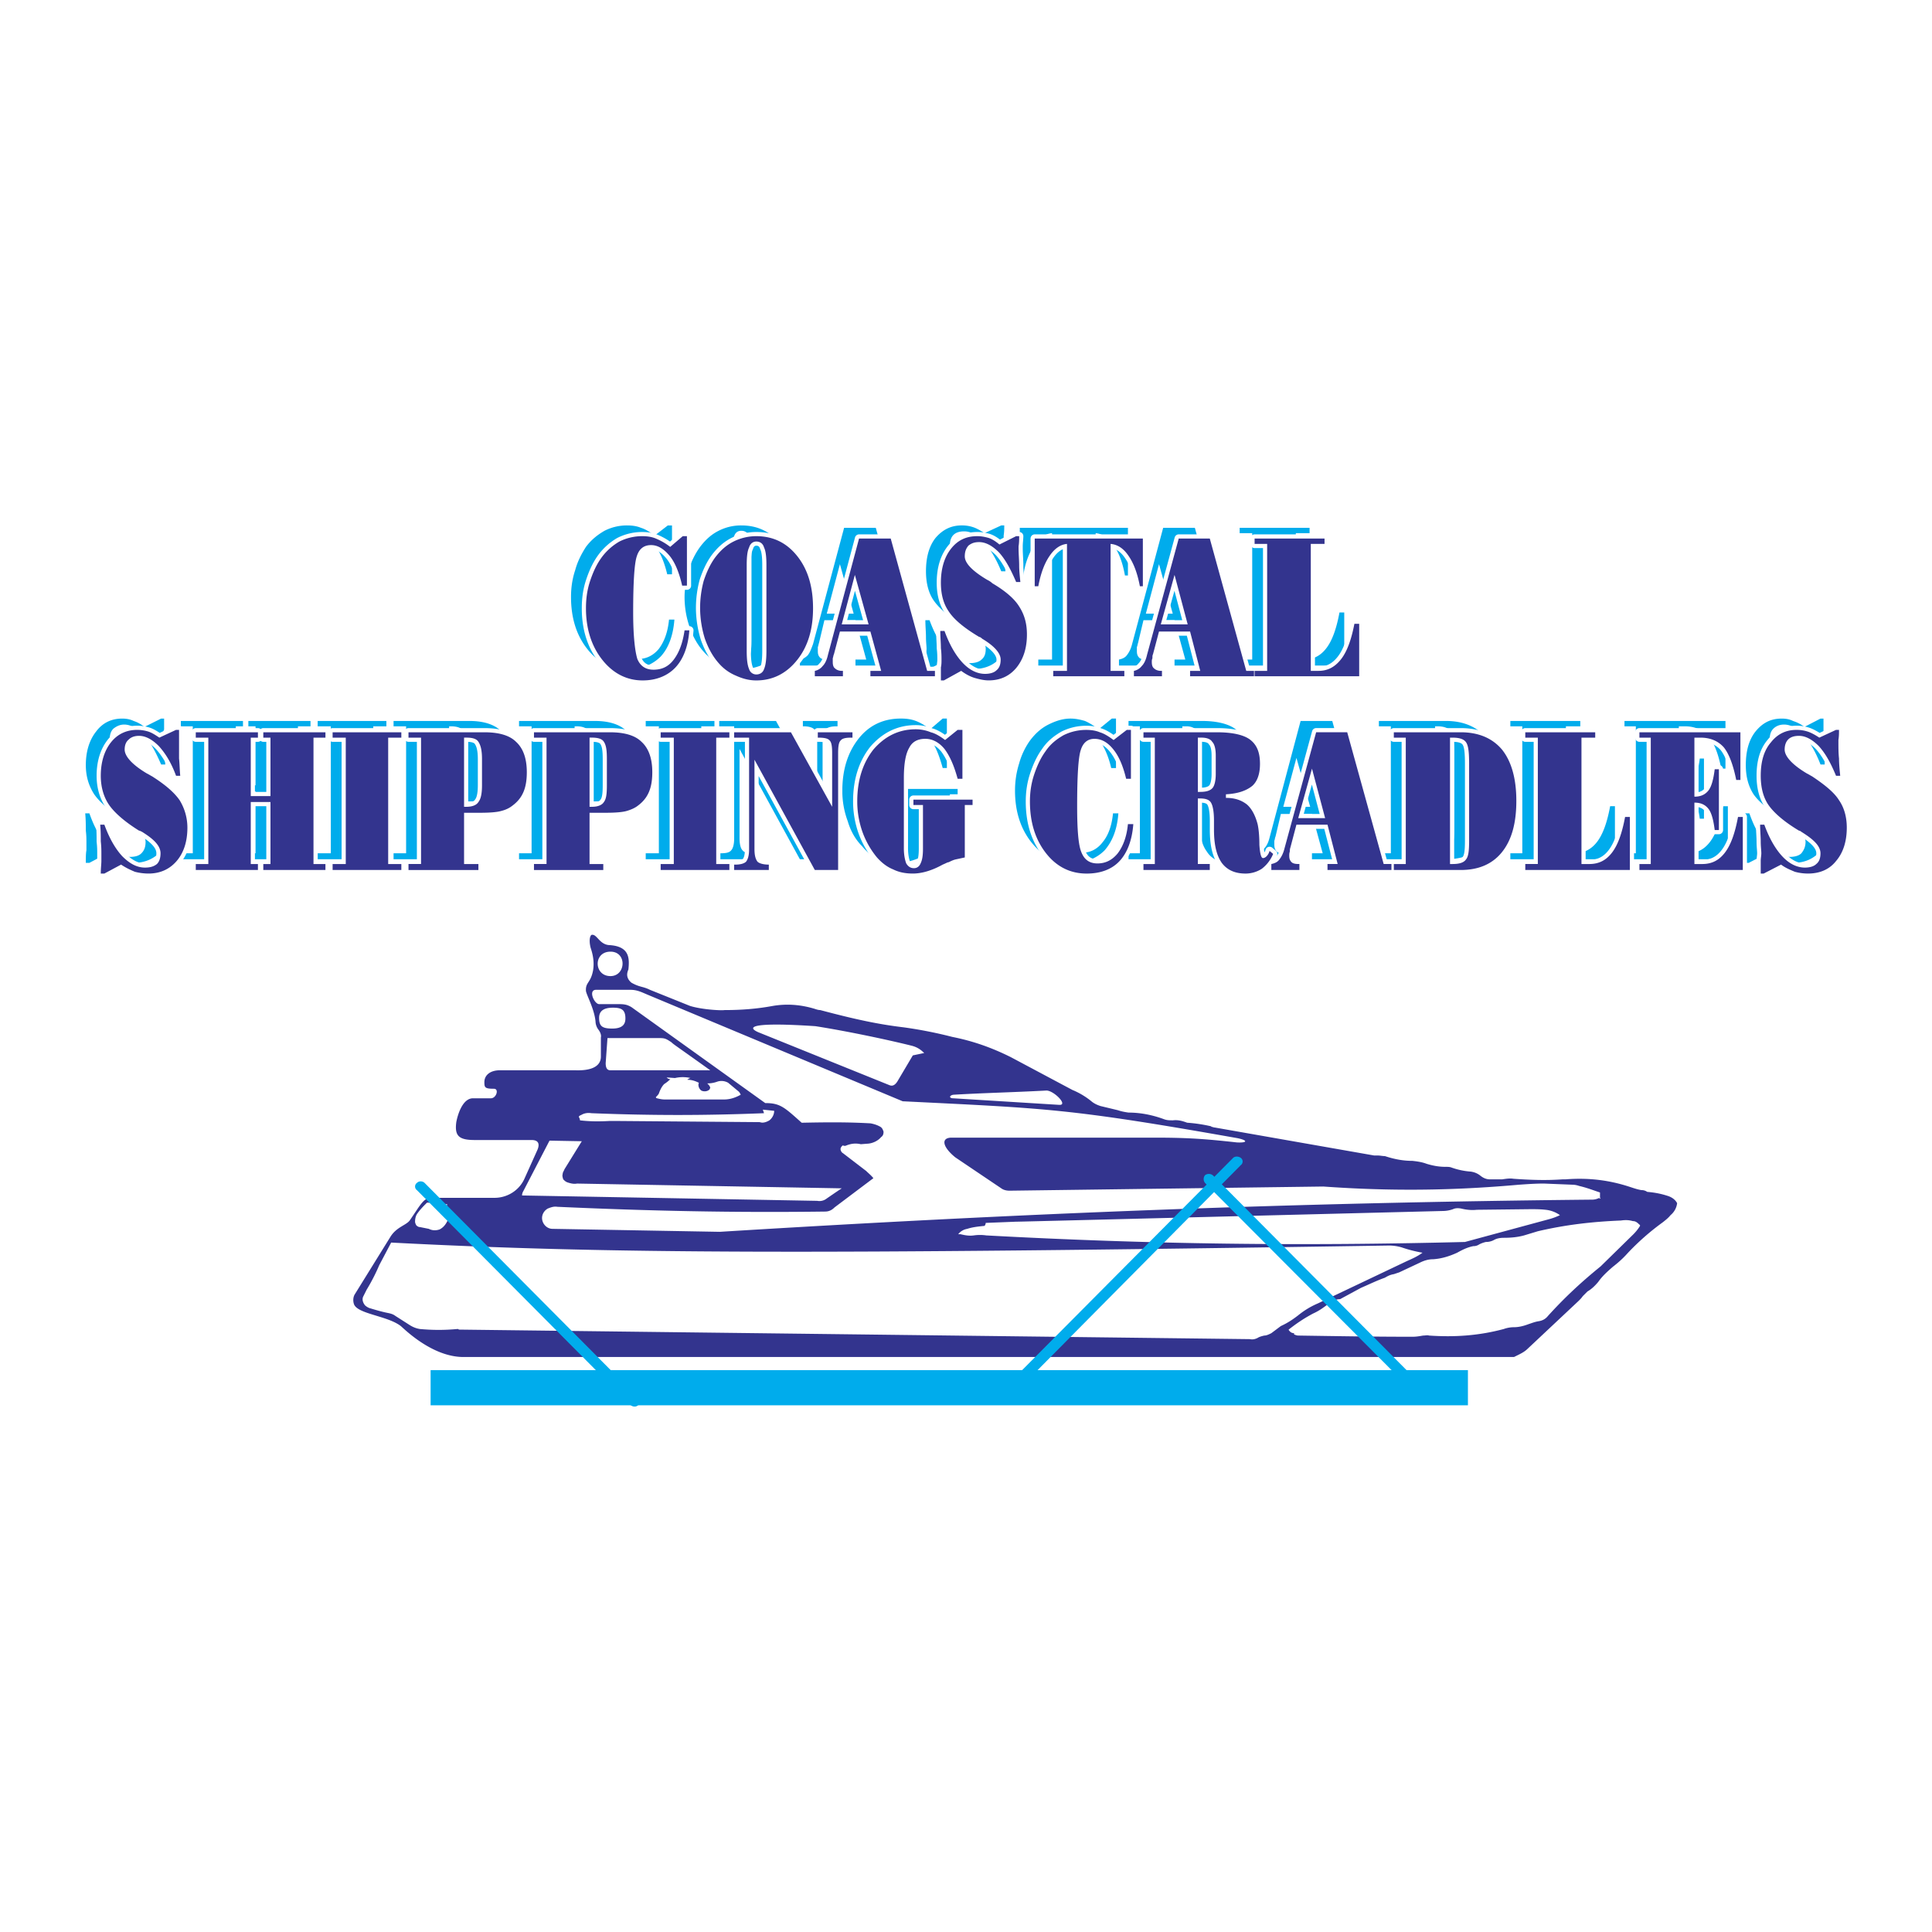 <svg xmlns="http://www.w3.org/2000/svg" width="2500" height="2500" viewBox="0 0 192.756 192.756"><path fill-rule="evenodd" clip-rule="evenodd" fill="#fff" d="M0 0h192.756v192.756H0V0z"/><path d="M67.047 57.299h-.477c-.298-1.249-.715-2.26-1.312-2.974-.537-.654-1.133-1.011-1.848-1.011-.656 0-1.133.357-1.371 1.13-.238.713-.358 2.557-.358 5.59 0 2.319.12 3.866.418 4.58.298.773.834 1.13 1.609 1.13s1.49-.356 2.027-1.011c.537-.714.894-1.666 1.013-2.915h.537c-.12 1.606-.596 2.855-1.371 3.688-.835.833-1.908 1.249-3.279 1.249-1.609 0-2.98-.654-4.054-2.022s-1.61-3.093-1.61-5.175c0-.892.119-1.784.417-2.676.238-.892.655-1.666 1.073-2.319.536-.713 1.132-1.189 1.848-1.606a4.891 4.891 0 0 1 2.266-.535c.477 0 .954.06 1.371.238.417.119.895.417 1.371.773l1.312-1.011h.417v4.877h.001zM73.008 63.841c0 .833.06 1.427.239 1.784.119.417.358.595.715.595.358 0 .596-.178.775-.595.179-.357.239-.952.239-1.784v-8.505c0-.832-.06-1.427-.239-1.843-.119-.357-.417-.536-.775-.536-.357 0-.596.179-.715.536-.179.416-.239 1.011-.239 1.843v8.505zm-4.709-4.282c0-.892.179-1.843.417-2.736.298-.892.656-1.606 1.132-2.26.537-.713 1.133-1.249 1.848-1.606a4.891 4.891 0 0 1 2.266-.535c1.669 0 2.98.654 4.054 2.022 1.073 1.367 1.609 3.092 1.609 5.114 0 2.082-.536 3.807-1.609 5.175s-2.385 2.022-4.054 2.022c-.715 0-1.371-.119-2.027-.417a5.563 5.563 0 0 1-1.669-1.249c-.596-.654-1.073-1.428-1.431-2.439a9.122 9.122 0 0 1-.536-3.091zM82.487 61.224h2.683l-1.371-4.937-1.312 4.937zm.12 5.174h-2.802v-.595c.298-.06.537-.178.775-.416.239-.297.358-.654.537-1.13l3.1-11.598h3.16l3.637 13.144h.775v.595h-6.438v-.595h1.073l-1.073-3.925h-3.1l-.537 2.26c-.06.178-.06.297-.119.416v.417c0 .297.06.476.238.654.119.119.358.178.656.178h.12v.595h-.002zM92.682 66.755h-.298v-1.249c0-.297.059-.535.059-.773 0-.297-.059-.654-.059-1.19 0-.476-.06-1.07-.06-1.665h.417c.477 1.309 1.073 2.379 1.789 3.152.715.773 1.49 1.13 2.266 1.13.476 0 .894-.119 1.132-.357.299-.238.418-.595.418-1.07 0-.714-.656-1.368-1.908-2.142-.119-.059-.179-.119-.238-.119-1.491-.892-2.504-1.784-3.041-2.557-.537-.773-.775-1.785-.775-2.915 0-1.368.298-2.498.954-3.331.716-.833 1.55-1.249 2.623-1.249.417 0 .775.06 1.133.178.357.119.775.357 1.133.595l1.668-.773h.299c0 .297 0 .654-.059 1.011v.178c0 .595 0 1.13.059 1.665 0 .535.061 1.13.119 1.725h-.418c-.535-1.309-1.133-2.26-1.729-2.974-.656-.654-1.311-1.011-1.967-1.011-.477 0-.834.119-1.073.357s-.357.595-.357 1.011c0 .654.715 1.486 2.206 2.379.239.119.417.238.536.297 1.252.833 2.146 1.606 2.684 2.379s.775 1.725.775 2.736c0 1.368-.357 2.498-1.074 3.331-.654.833-1.609 1.249-2.801 1.249-.417 0-.895-.059-1.312-.178-.417-.179-.895-.357-1.371-.714l-1.73.894zM110.686 66.398h-7.094v-.595h1.371V53.195c-.656.059-1.252.416-1.789 1.189-.477.773-.895 1.725-1.072 3.033h-.357V52.66h10.789v4.758h-.297c-.238-1.308-.596-2.26-1.133-3.033-.537-.773-1.133-1.13-1.789-1.189v12.608h1.371v.594zM114.322 61.224h2.684l-1.371-4.937-1.313 4.937zm.119 5.174h-2.801v-.595c.297-.06.596-.178.773-.416.238-.297.418-.654.537-1.13l3.1-11.598h3.16l3.637 13.144h.775v.595h-6.439v-.595h1.074l-1.074-3.925h-3.1l-.537 2.26c-.059.178-.059.297-.119.416v.417c0 .297.061.476.238.654.119.119.357.178.656.178h.119v.595h.001zM123.682 66.398v-.595h1.252V53.195h-1.252v-.535h6.975v.536h-1.371v12.608h.775c.955 0 1.67-.356 2.266-1.13s1.014-1.963 1.312-3.568h.477v5.293h-10.434v-.001zM8.921 86.085h-.358c0-.535 0-.952.06-1.249v-.773c0-.297 0-.713-.06-1.189 0-.476 0-1.07-.06-1.725h.417c.477 1.368 1.073 2.438 1.789 3.212.715.713 1.49 1.13 2.265 1.13.537 0 .895-.119 1.133-.357.298-.297.417-.654.417-1.13 0-.654-.597-1.368-1.848-2.082a1.295 1.295 0 0 1-.298-.178c-1.491-.892-2.444-1.725-2.981-2.498-.536-.833-.834-1.784-.834-2.914 0-1.368.358-2.498 1.014-3.331.656-.892 1.55-1.308 2.623-1.308.358 0 .775.059 1.133.238.358.119.716.298 1.073.595l1.669-.833h.298v1.071c0 .059-.059.119-.059.178 0 .595.059 1.13.059 1.666.06.535.06 1.13.12 1.666h-.417c-.537-1.249-1.073-2.26-1.729-2.914-.656-.714-1.312-1.071-1.967-1.071-.417 0-.775.178-1.073.417-.239.237-.358.595-.358 1.011 0 .654.715 1.427 2.206 2.32.239.178.417.297.537.357 1.312.833 2.206 1.605 2.683 2.379.537.773.775 1.665.775 2.736 0 1.368-.357 2.498-1.013 3.331-.715.833-1.669 1.249-2.802 1.249-.477 0-.954-.06-1.371-.179-.417-.178-.834-.416-1.371-.714l-1.672.889zM18.042 85.728v-.595h1.193V72.465h-1.193v-.535h6.201v.535h-.716v5.888h1.968v-5.888h-.716v-.535h6.2v.535h-1.252v12.668h1.252v.595h-6.2v-.595h.716v-6.185h-1.968v6.185h.716v.595h-6.201zM31.694 85.728v-.595h1.312V72.465h-1.312v-.535h6.856v.535h-1.311v12.668h1.311v.595h-6.856zM44.81 79.424h.179c.656 0 1.073-.179 1.252-.476.239-.297.298-.892.298-1.725v-2.558c0-.833-.06-1.427-.298-1.725-.179-.297-.596-.476-1.252-.476h-.179v6.96zm-5.544 6.304v-.595h1.252V72.465h-1.252v-.535h7.571c1.431 0 2.503.357 3.159 1.011.715.654 1.073 1.666 1.073 3.034 0 .773-.119 1.487-.358 2.022-.238.535-.596.952-1.073 1.309-.298.238-.715.416-1.133.535-.417.06-1.133.119-2.087.119H44.81v5.174h1.371v.595h-6.915v-.001zM57.33 79.424h.179c.656 0 1.014-.179 1.252-.476s.298-.892.298-1.725v-2.558c0-.833-.06-1.427-.298-1.725-.238-.297-.596-.476-1.252-.476h-.179v6.96zm-5.545 6.304v-.595h1.252V72.465h-1.252v-.535h7.571c1.431 0 2.504.357 3.16 1.011.715.654 1.073 1.666 1.073 3.034 0 .773-.119 1.487-.357 2.022s-.596.952-1.073 1.309c-.298.238-.716.416-1.133.535-.417.06-1.133.119-2.087.119H57.33v5.174h1.371v.595h-6.916v-.001zM64.424 85.728v-.595h1.311V72.465h-1.311v-.535h6.856v.535h-1.312v12.668h1.312v.595h-6.856zM73.784 83.646c0 .595.119 1.011.298 1.189.179.238.537.297 1.133.297v.595h-3.458v-.595h.12c.537 0 .894-.059 1.073-.297.179-.179.298-.595.298-1.189V72.465h-1.491v-.535h5.664l4.113 7.494v-5.413c0-.595-.06-1.011-.298-1.249-.179-.179-.537-.298-1.073-.298h-.06v-.534h3.458v.535h-.12c-.536 0-.894.119-1.073.298-.179.237-.298.654-.298 1.248v11.717h-2.265l-6.021-11.003v8.921zM89.582 79.245v-.535h5.962v.535h-.775v5.234c-.298.06-.597.06-.835.178-.298.06-.537.119-.834.238-.119.06-.298.178-.537.297-1.133.595-2.086.893-2.981.893-.715 0-1.371-.119-1.967-.417-.596-.238-1.132-.654-1.609-1.249-.656-.654-1.133-1.487-1.431-2.499a8.563 8.563 0 0 1-.536-3.033c0-2.082.536-3.807 1.609-5.175s2.504-2.022 4.233-2.022c.537 0 1.013.059 1.49.238s.954.476 1.431.833l1.252-1.071h.417v4.937h-.417c-.358-1.309-.775-2.32-1.312-2.974-.596-.714-1.192-1.011-1.908-1.011-.775 0-1.312.297-1.669.833-.298.595-.477 1.606-.477 3.033v7.078c0 .654.119 1.189.238 1.487.179.297.417.417.775.417.298 0 .537-.119.656-.476.179-.298.239-.773.239-1.428v-4.342h-1.014v.001zM111.342 76.628h-.477c-.299-1.309-.775-2.26-1.312-2.974s-1.133-1.011-1.848-1.011c-.656 0-1.133.356-1.371 1.07-.238.773-.357 2.617-.357 5.591 0 2.319.119 3.866.416 4.639.299.773.836 1.13 1.611 1.13.773 0 1.49-.357 2.025-1.071.537-.654.895-1.605 1.014-2.854h.537c-.119 1.606-.596 2.795-1.371 3.688-.834.833-1.908 1.249-3.279 1.249-1.609 0-2.98-.714-4.053-2.082-1.074-1.368-1.609-3.092-1.609-5.114 0-.893.117-1.785.416-2.736a7.27 7.27 0 0 1 1.072-2.26c.537-.714 1.133-1.249 1.85-1.606.715-.357 1.43-.595 2.205-.595.537 0 1.014.119 1.432.238.416.179.895.476 1.371.833l1.311-1.071h.418v4.936h-.001zM117.959 77.877h.299c.596 0 1.014-.119 1.191-.356.238-.238.357-.714.357-1.368v-1.844c0-.654-.119-1.13-.357-1.427-.238-.238-.596-.417-1.072-.417h-.418v5.412zm-5.365 7.256h1.133V72.465h-1.133v-.535h7.332c1.49 0 2.623.298 3.279.773.715.535 1.014 1.308 1.014 2.438 0 .952-.238 1.666-.834 2.141-.537.536-1.371.773-2.564.833v.416c.895 0 1.551.179 2.027.654.537.417.895 1.071 1.133 1.963.119.535.178 1.189.178 2.082.061.833.18 1.309.359 1.309.119 0 .238-.06.357-.238.119-.119.178-.298.297-.535l.359.356c-.24.595-.656 1.07-1.133 1.428a2.631 2.631 0 0 1-1.611.535c-1.072 0-1.906-.357-2.383-1.13-.537-.714-.775-1.844-.775-3.331v-.535-.357c0-.833-.119-1.427-.299-1.725s-.537-.417-1.133-.417h-.238v6.542h1.252v.595h-6.617v-.594zM128.035 80.494h2.682l-1.371-4.877-1.311 4.877zm.117 5.234h-2.801v-.595c.297-.059.596-.178.775-.476.238-.237.416-.595.535-1.07l3.102-11.657h3.158l3.637 13.203h.775v.595h-6.438v-.595h1.072l-1.072-3.925h-3.102l-.535 2.26c-.061.119-.061.298-.119.417v.357c0 .297.059.535.238.714.119.119.357.178.656.178h.117v.594h.002zM144.25 71.93c1.789 0 3.16.595 4.113 1.784s1.432 2.915 1.432 5.115c0 2.26-.479 3.925-1.432 5.115-.953 1.189-2.324 1.784-4.113 1.784h-6.678v-.595h1.193V72.465h-1.193v-.535h6.678zm-1.074 13.203h.238c.656 0 1.133-.178 1.371-.476.18-.297.299-.951.299-1.844v-7.731c0-1.071-.119-1.725-.299-2.082-.238-.356-.715-.535-1.371-.535h-.238v12.668zM150.688 85.728v-.595h1.193V72.465h-1.193v-.535h6.977v.535h-1.432v12.668h.834c.895 0 1.67-.356 2.266-1.13.598-.773 1.014-1.962 1.312-3.568h.477v5.293h-10.434zM172.15 71.93v4.758h-.418c-.297-1.487-.715-2.558-1.252-3.212-.596-.654-1.371-1.011-2.385-1.011h-.595v5.948h.061c.596 0 1.072-.238 1.43-.654.299-.476.477-1.13.596-2.082h.418v6.007h-.418c-.119-.892-.297-1.606-.654-2.022-.299-.476-.775-.713-1.371-.713h-.062v6.185h.834c.955 0 1.67-.356 2.266-1.13.596-.773 1.014-1.962 1.312-3.568h.477v5.293h-10.314v-.595h1.133V72.465h-1.133v-.535h10.075zM174.475 86.085h-.357c.061-.535.061-.952.061-1.249v-.773-1.189c0-.476-.061-1.07-.061-1.725h.418c.477 1.368 1.072 2.438 1.787 3.212.717.713 1.49 1.13 2.266 1.13.479 0 .895-.119 1.133-.357.238-.297.418-.654.418-1.13 0-.654-.656-1.368-1.908-2.082-.119-.059-.178-.119-.238-.178-1.49-.892-2.504-1.725-3.041-2.498-.535-.833-.773-1.784-.773-2.914 0-1.368.297-2.498.953-3.331.715-.892 1.551-1.308 2.623-1.308.418 0 .775.059 1.133.238.357.119.775.298 1.133.595l1.609-.833h.299V72.942c0 .595 0 1.13.059 1.666 0 .535.061 1.13.061 1.666h-.418c-.477-1.249-1.072-2.26-1.67-2.914-.654-.714-1.311-1.071-1.967-1.071-.477 0-.834.178-1.072.417-.238.237-.357.595-.357 1.011 0 .654.715 1.427 2.205 2.32.238.178.416.297.537.357 1.252.833 2.145 1.605 2.682 2.379.537.773.775 1.665.775 2.736 0 1.368-.357 2.498-1.072 3.331-.717.833-1.611 1.249-2.803 1.249-.477 0-.895-.06-1.312-.179a10.224 10.224 0 0 1-1.371-.714l-1.732.889z" fill-rule="evenodd" clip-rule="evenodd" fill="#00acec"/><path d="M61.145 100.537c-.775 0-1.372.238-1.372 1.011 0 .833.298 1.071 1.312 1.071 1.132 0 1.312-.535 1.312-1.012 0-.891-.418-1.07-1.252-1.07zm14.486 2.439l13.116 5.294c.298.118.537 0 .775-.357l1.55-2.616 1.133-.238c-.417-.416-.775-.595-1.192-.714-2.624-.654-6.618-1.487-9.658-1.963-6.26-.417-6.916.058-5.724.594zm-9.836.594h-5.187l-.179 2.498c0 .535.179.714.477.714h9.956c-3.398-2.438-3.637-2.558-3.875-2.795-.536-.357-.655-.417-1.192-.417zm1.55 3.986l-.835-.06c.119.119.238.178.358.178 0 0 0 .06-.06.06a3.25 3.25 0 0 1-.536.417c-.239.237-.417.595-.537.951-.06.119-.179.238-.298.357 0 .06.06.118.12.118.238.06.477.119.775.119h5.902c.596 0 1.133-.178 1.669-.476-.06-.119-.119-.238-.179-.297l-1.073-.893a1.34 1.34 0 0 0-1.073-.119 2.791 2.791 0 0 1-1.014.179c.119.119.239.237.298.416 0 .06-.06.119-.06.179-.239.238-.596.238-.834.119-.238-.179-.358-.535-.238-.773-.358-.179-.716-.298-1.073-.298-.06 0-.06 0-.06-.06h.06a.456.456 0 0 1 .238-.118 3.423 3.423 0 0 0-1.55.001zm37.022 1.249c.715-.06 2.266 1.486 1.311 1.427l-10.552-.654c-.477 0-.417-.297 0-.356 3.04-.18 5.962-.24 9.241-.417zm-28.259 1.903l.12.356c-5.902.237-11.268.237-17.229 0-.357-.06-.715 0-1.013.179-.12.059-.179.059-.239.178.06.119.119.238.119.357 1.014.119 1.968.119 2.981.06h.477l14.486.118c.298.119.656 0 .954-.178.298-.238.477-.595.477-.951l-1.133-.119zM54.826 113.8l-2.623 5.056a.854.854 0 0 0-.119.416l29.45.536c.298.06.656 0 .954-.238l.954-.654.537-.356-26.41-.476c-.298.059-.596 0-.954-.119-.179-.06-.298-.179-.417-.298-.06-.179-.119-.356-.06-.535 0-.179.119-.298.179-.476l1.729-2.796-3.22-.06zm97.83 6.84l-5.307.06c-.537.06-1.072 0-1.551-.119-.297-.059-.596-.059-.834.06a3.033 3.033 0 0 1-1.014.179c-42.268 1.07-42.445 1.07-42.625 1.07l-2.98.119a.465.465 0 0 1-.119.298c-.596.059-1.193.119-1.729.297a1.42 1.42 0 0 0-.895.535h.238c.477.119.895.179 1.311.119.418-.06.836-.06 1.252 0 16.395.893 31.299 1.07 47.754.654l8.346-2.26a6.376 6.376 0 0 0 1.133-.417 2.993 2.993 0 0 0-1.432-.535c-.534-.06-1.013-.06-1.548-.06zm9.061 1.131c-2.861.118-5.484.416-8.287 1.07l-1.371.416c-.654.179-1.311.238-2.025.238-.359 0-.717.059-1.014.237a1.652 1.652 0 0 1-.775.179c-.238.06-.418.119-.656.238a1.012 1.012 0 0 1-.596.178c-.596.119-1.074.357-1.609.654-.775.357-1.551.595-2.385.654-.477 0-.895.119-1.371.357l-2.027.951-.537.179c-.357.06-.596.179-.895.356-.834.298-1.549.654-2.385 1.012l-2.086 1.129c-.477 0-.895.238-1.252.536-.477.356-.895.654-1.43.892-.895.476-1.609.952-2.445 1.606 0 .06.061.118.119.178a.542.542 0 0 0 .418.179v.12c.119.06.299.119.418.119 3.934.06 7.512.119 11.387.119.416 0 .715-.06 1.072-.119.238 0 .418-.06.596 0 2.623.178 5.008 0 7.453-.654a3.021 3.021 0 0 1 1.012-.179c.479 0 .955-.119 1.432-.297.357-.119.656-.238 1.014-.298.418-.06.715-.238.953-.535 1.67-1.844 3.34-3.391 5.246-4.937l3.279-3.212c.238-.238.477-.535.656-.832 0-.06 0-.119-.061-.119-.178-.179-.357-.357-.654-.357-.419-.119-.776-.119-1.194-.058zm-119.113-1.786c-.358.357-.656.654-.954 1.071-.179.237-.239.535-.239.832 0 .119.06.238.12.357.12.118.238.179.358.179l.894.178c.358.179.716.179 1.073.06.358-.179.597-.476.775-.833.06-.178.119-.356.119-.535.119-.297 0-.595-.239-.772 0-.119.06-.238.12-.357-.298-.06-.537-.119-.835-.119l-1.192-.061zm95.923 4.283c-57.829.893-77.74.833-99.5-.297l-1.192 2.26a18.813 18.813 0 0 1-1.252 2.438c-.119.238-.238.477-.358.714-.119.298 0 .595.179.833.119.118.298.237.477.297.596.179 1.192.356 1.788.476.298.06.537.119.775.298l1.49.951c.298.179.596.298.954.357 1.312.119 2.444.119 3.755 0h.06c.06.06.119.06.179.06l78.812.951c.299.06.537 0 .775-.119.178-.118.418-.178.656-.237.238 0 .477-.119.715-.238l.953-.714c.656-.297 1.193-.654 1.73-1.07a8.208 8.208 0 0 1 1.967-1.189l8.883-4.223c.537-.238 1.072-.476 1.549-.833a13.431 13.431 0 0 1-2.086-.535 4.561 4.561 0 0 0-1.309-.18zM60.906 94.947c1.669 0 1.55 2.438 0 2.438-1.669 0-1.729-2.438 0-2.438zm1.968 3.806h-3.398c-.834 0-.179 1.428.298 1.428h1.908c.656 0 .895.06 1.312.297l13.354 9.576c1.49 0 1.907.416 3.636 1.962 2.802-.06 4.71-.06 6.856.06.357.06.715.179 1.014.357.179.119.238.297.298.476 0 .237-.06.416-.238.535-.298.356-.775.595-1.252.654l-.775.06c-.536-.119-.954-.06-1.431.119a.377.377 0 0 1-.357 0c-.119.06-.239.237-.239.356 0 .179.12.357.239.417l2.325 1.783c.238.238.477.417.715.714l-3.875 2.915c-.298.297-.596.416-.954.416-9.181.119-17.527-.06-26.708-.476-.358-.06-.656.06-.954.178-.418.238-.656.714-.537 1.19s.537.832 1.013.832l16.692.297c29.868-1.843 57.053-2.914 87.04-3.211.238 0 .477-.06.715-.179v.06h.061c.059 0 .059-.06.059-.06h-.059v-.535c-.715-.238-1.312-.476-2.086-.654a2.116 2.116 0 0 0-.598-.119l-2.92-.118c-.836 0-1.67.059-2.504.118-6.678.595-12.818.654-19.494.179l-31.299.416c-.299 0-.596-.06-.836-.237l-4.59-3.093c-1.311-1.07-1.431-1.963-.357-1.963h20.209c3.279 0 5.008.119 8.229.476 1.014.06 1.191-.179.119-.416-16.812-2.974-18.959-2.974-33.445-3.688L64.722 99.288c-.716-.297-1.133-.535-1.848-.535zm.119-.714c.835.476 1.133.357 1.849.714l3.994 1.605c1.133.357 3.041.477 3.458.417 1.669 0 3.219-.119 4.829-.417 1.431-.237 2.802-.118 4.173.298.179.06.358.119.537.119 3.577.951 5.842 1.427 8.347 1.725a43.21 43.21 0 0 1 4.829.952c2.087.416 3.935 1.07 5.843 2.021l6.141 3.271a7.559 7.559 0 0 1 1.967 1.189c.238.178.477.297.834.416l1.729.416c.359.119.656.179 1.074.238 1.191 0 2.385.238 3.518.654.297.119.596.119.895.119.535-.06.953.06 1.43.237.836.06 1.609.179 2.385.357l.061.06c.119 0 .178.06.297.06l15.918 2.795h.357c.238 0 .477.06.715.06.895.297 1.789.476 2.744.476.535.06.953.119 1.43.298.596.178 1.193.297 1.848.297.238 0 .418 0 .596.06a7.318 7.318 0 0 0 1.969.417c.357.059.656.178.953.416.299.237.596.356.955.356h1.191c.418-.06.775-.119 1.133-.06 1.67.119 3.219.179 4.889.06h.299c2.264-.179 4.352.06 6.498.773.357.119.715.237 1.072.297.238 0 .418.06.596.179.717.06 1.371.179 2.088.416.357.119.715.357.893.714a1.827 1.827 0 0 1-.654 1.189c-.238.298-.479.476-.775.714a24.626 24.626 0 0 0-3.518 3.093c-.477.535-.953.952-1.49 1.368-.537.476-1.014.893-1.432 1.486-.297.357-.654.714-1.072.952l-.477.476c-.119.179-.238.297-.418.476l-5.068 4.759c-.357.356-.773.535-1.371.832H46.241c-3.16 0-5.961-2.854-6.26-3.093-1.312-1.011-4.232-1.189-4.65-2.141-.119-.298-.119-.714.06-1.011l3.576-5.77c.597-.951 1.551-1.13 1.908-1.605 1.073-1.547 1.371-2.261 2.146-2.261h6.319c1.252 0 2.444-.714 2.981-1.903l1.312-2.914c.238-.595.06-.951-.596-.951h-5.664c-1.609 0-2.027-.417-1.848-1.785.119-.654.596-2.379 1.669-2.379h1.788c.537 0 .835-.951.298-.951-.894 0-.954-.119-.954-.654 0-.714.597-1.189 1.55-1.189h7.512c1.669.06 2.563-.416 2.563-1.368v-1.903c.06-.237-.06-.535-.238-.772a1.42 1.42 0 0 1-.298-.833c-.119-1.249-.894-2.617-.954-3.033-.06-.893.477-.773.715-2.082.12-.772 0-1.486-.238-2.2-.119-.417-.179-1.071.06-1.309.537-.178.775.952 1.789 1.011 2.027.119 2.027 1.308 1.908 2.438-.238.536-.119.952.298 1.308z" fill-rule="evenodd" clip-rule="evenodd" fill="#33348e"/><path fill-rule="evenodd" clip-rule="evenodd" fill="#00acec" d="M42.962 136.698h103.493v3.509H42.962v-3.509z"/><path d="M42.366 118.022l21.343 21.471a.489.489 0 0 1-.06.714c-.179.179-.537.179-.775-.06l-21.283-21.411a.445.445 0 0 1 0-.714c.238-.237.596-.177.775 0zM121.059 117.31l21.283 21.411a.62.62 0 0 1 0 .772c-.238.179-.596.179-.775-.059l-21.342-21.412a.62.62 0 0 1 0-.772.637.637 0 0 1 .834.06z" fill-rule="evenodd" clip-rule="evenodd" fill="#00acec"/><path d="M123.027 115.525l-21.344 21.47a.49.49 0 0 0 .061.714c.178.179.535.179.773 0l21.283-21.47a.446.446 0 0 0 0-.714c-.238-.178-.595-.178-.773 0z" fill-rule="evenodd" clip-rule="evenodd" fill="#00acec"/><path d="M68.537 58.429h-.477c-.298-1.309-.715-2.319-1.252-2.974-.596-.714-1.192-1.07-1.848-1.07-.715 0-1.192.356-1.431 1.13-.239.714-.358 2.617-.358 5.591 0 2.319.179 3.866.417 4.639.298.714.835 1.071 1.61 1.071.834 0 1.491-.297 2.027-1.011.537-.713.895-1.665 1.073-2.914h.477c-.119 1.606-.597 2.854-1.372 3.688-.775.832-1.908 1.308-3.279 1.308-1.609 0-2.98-.713-4.054-2.082-1.073-1.368-1.609-3.093-1.609-5.115 0-.952.119-1.844.417-2.736s.656-1.666 1.133-2.319a5.796 5.796 0 0 1 1.789-1.606 5.066 5.066 0 0 1 2.265-.535c.477 0 .954.059 1.371.238.417.178.895.416 1.431.833l1.252-1.07h.417v4.934h.001zm5.962 6.483c0 .833.06 1.427.239 1.844a.748.748 0 0 0 .715.535c.357 0 .656-.178.775-.535.179-.417.238-1.011.238-1.844v-8.505c0-.833-.06-1.427-.238-1.785-.12-.416-.418-.594-.775-.594-.298 0-.596.178-.715.594-.179.357-.239.952-.239 1.785v8.505zm-4.65-4.223c0-.952.12-1.844.358-2.736.298-.892.656-1.666 1.133-2.319.537-.714 1.133-1.249 1.848-1.606s1.49-.535 2.265-.535c1.669 0 3.041.654 4.114 2.022 1.073 1.368 1.55 3.093 1.55 5.174 0 2.022-.477 3.747-1.55 5.115-1.073 1.368-2.444 2.082-4.114 2.082-.715 0-1.371-.178-2.027-.476a4.545 4.545 0 0 1-1.669-1.189c-.596-.654-1.073-1.487-1.431-2.498a10.415 10.415 0 0 1-.477-3.034zm14.129 1.606h2.683l-1.371-4.937-1.312 4.937zm.119 5.174h-2.802v-.535c.298-.06.596-.237.775-.476.239-.238.417-.595.537-1.13l3.1-11.598h3.16l3.636 13.203h.775v.535H86.84v-.535h1.073l-1.073-3.925h-3.041l-.596 2.26c-.06.119-.06.238-.119.416v.357c0 .297.06.535.239.654.119.119.358.237.656.237h.119v.537h-.001zm10.075.416h-.298v-1.308c0-.238.06-.535.06-.714 0-.297 0-.714-.06-1.189 0-.535-.06-1.071-.06-1.725h.417c.477 1.309 1.073 2.379 1.788 3.153.716.772 1.492 1.13 2.265 1.13.477 0 .895-.119 1.133-.357.299-.237.418-.595.418-1.07 0-.654-.656-1.368-1.848-2.082-.119-.119-.238-.179-.299-.179-1.49-.892-2.504-1.725-3.041-2.557-.536-.773-.775-1.725-.775-2.855 0-1.427.358-2.557 1.013-3.39.656-.833 1.491-1.249 2.625-1.249.357 0 .715.059 1.131.178.359.119.717.357 1.074.654l1.668-.833h.299c0 .297-.059.654-.059 1.011v.178c0 .595.059 1.189.059 1.725 0 .535.061 1.07.119 1.665h-.418c-.535-1.249-1.072-2.26-1.729-2.974-.654-.654-1.311-1.011-1.967-1.011-.477 0-.775.119-1.073.357-.239.297-.358.595-.358 1.07 0 .654.716 1.427 2.207 2.319.238.119.418.238.537.357 1.311.773 2.205 1.546 2.682 2.32.537.832.775 1.725.775 2.795 0 1.368-.357 2.438-1.014 3.271-.715.892-1.67 1.308-2.803 1.308-.477 0-.953-.119-1.371-.238-.417-.119-.894-.357-1.371-.714l-1.726.954zm18.004-.416h-7.094v-.535h1.371V54.266c-.656.06-1.252.476-1.729 1.189-.537.773-.895 1.784-1.133 3.033h-.357V53.73h10.789v4.758h-.297c-.238-1.249-.596-2.26-1.133-3.033-.477-.714-1.074-1.13-1.789-1.189v12.668h1.371v.535h.001zm3.636-5.174h2.684l-1.312-4.937-1.372 4.937zm.12 5.174h-2.801v-.535c.297-.06.596-.237.773-.476.24-.238.418-.595.537-1.13l3.16-11.598h3.1l3.637 13.203h.775v.535h-6.379v-.535h1.014l-1.014-3.925h-3.1l-.598 2.26c-.059.119-.059.238-.059.416-.061.119-.061.238-.061.357 0 .297.061.535.238.654.119.119.359.237.656.237h.119v.537h.003zm9.24 0v-.535h1.252V54.266h-1.252v-.536h6.977v.535h-1.371v12.668h.773c.955 0 1.67-.416 2.266-1.189.596-.773 1.014-1.962 1.312-3.509h.477v5.233h-10.434v.001zM10.412 87.155h-.357c0-.535.06-.952.06-1.249v-.773c0-.297 0-.654-.06-1.189 0-.476 0-1.071-.06-1.666h.417c.477 1.309 1.073 2.379 1.789 3.152.775.773 1.49 1.13 2.265 1.13.537 0 .895-.119 1.192-.357.239-.238.358-.595.358-1.071 0-.713-.596-1.367-1.848-2.141-.119-.06-.239-.119-.298-.119-1.431-.892-2.444-1.784-2.981-2.558-.536-.773-.834-1.784-.834-2.914 0-1.368.357-2.498 1.013-3.331s1.55-1.249 2.623-1.249c.358 0 .775.059 1.133.178s.715.357 1.073.595l1.669-.772h.298V75.676c.06.535.06 1.13.119 1.725h-.417c-.477-1.308-1.073-2.26-1.729-2.974-.655-.654-1.311-1.011-1.967-1.011-.417 0-.775.118-1.014.356-.298.238-.417.595-.417 1.011 0 .654.715 1.487 2.205 2.379.239.119.417.238.537.297 1.312.833 2.206 1.605 2.742 2.379a5.24 5.24 0 0 1 .775 2.736c0 1.368-.358 2.498-1.073 3.331-.716.833-1.669 1.249-2.802 1.249a5.46 5.46 0 0 1-1.371-.178c-.417-.179-.834-.357-1.371-.714l-1.669.893zm9.121-.357v-.595h1.252V73.595h-1.252v-.535h6.2v.535h-.715v5.829h1.967v-5.829h-.715v-.535h6.2v.535h-1.192v12.609h1.192v.595h-6.2v-.595h.715v-6.186h-1.967v6.186h.715v.595h-6.2v-.001zm13.652 0v-.595h1.312V73.595h-1.312v-.535h6.855v.535h-1.312v12.609h1.312v.595h-6.855v-.001zM46.3 80.494h.239c.596 0 1.013-.179 1.192-.476.239-.297.358-.833.358-1.665v-2.617c0-.833-.119-1.368-.358-1.725-.179-.297-.596-.417-1.192-.417H46.3v6.9zm-5.544 6.304v-.595h1.252V73.595h-1.252v-.535h7.571c1.431 0 2.504.298 3.16.952.716.654 1.073 1.666 1.073 3.034 0 .833-.119 1.486-.357 2.021-.238.536-.596.952-1.073 1.309-.298.238-.656.417-1.133.536-.417.119-1.133.178-2.086.178H46.3v5.115h1.431v.595h-6.975v-.002zm18.064-6.304h.239c.596 0 1.013-.179 1.192-.476.239-.297.298-.833.298-1.665v-2.617c0-.833-.059-1.368-.298-1.725-.179-.297-.596-.417-1.192-.417h-.239v6.9zm-5.545 6.304v-.595h1.252V73.595h-1.252v-.535h7.571c1.431 0 2.504.298 3.16.952.715.654 1.073 1.666 1.073 3.034 0 .833-.119 1.486-.358 2.021-.238.536-.596.952-1.073 1.309-.298.238-.716.417-1.133.536-.417.119-1.133.178-2.086.178h-1.61v5.115h1.371v.595h-6.915v-.002zm12.64 0v-.595h1.311V73.595h-1.311v-.535h6.855v.535h-1.312v12.609h1.312v.595h-6.855v-.001zm9.359-2.081c0 .654.119 1.011.298 1.249.179.179.596.297 1.133.297v.535h-3.458v-.535h.119c.537 0 .894-.119 1.073-.297.179-.238.298-.595.298-1.249V73.595h-1.49v-.535h5.664l4.113 7.435v-5.353c0-.654-.06-1.07-.238-1.249-.179-.238-.596-.298-1.133-.298h-.06v-.535h3.458v.535h-.12c-.537 0-.894.06-1.073.298-.178.178-.238.594-.238 1.249v11.657h-2.325l-6.021-11.003v8.921zm15.858-4.402v-.535h5.901v.535h-.775v5.234c-.298.059-.536.119-.834.178-.298.059-.537.178-.775.297-.119 0-.298.119-.596.238-1.073.595-2.087.892-2.981.892-.715 0-1.371-.119-1.967-.417-.596-.238-1.133-.654-1.609-1.189a8.552 8.552 0 0 1-1.431-2.498 9.118 9.118 0 0 1-.537-3.093c0-2.082.537-3.807 1.61-5.174 1.132-1.309 2.503-2.022 4.232-2.022.537 0 1.073.119 1.491.297.477.119.954.417 1.431.773l1.252-1.011h.477v4.877h-.477c-.358-1.309-.775-2.26-1.312-2.974-.537-.654-1.192-1.011-1.908-1.011-.775 0-1.312.297-1.61.892-.358.595-.536 1.606-.536 3.034v7.018c0 .654.119 1.189.238 1.487.179.297.417.476.775.476.298 0 .537-.179.656-.476.179-.357.238-.833.238-1.487v-4.342h-.953v.001zm21.7-2.616h-.477c-.299-1.25-.715-2.26-1.312-2.974-.535-.654-1.133-1.011-1.848-1.011-.656 0-1.133.357-1.371 1.13-.238.714-.357 2.558-.357 5.591 0 2.32.119 3.866.418 4.58.297.772.834 1.13 1.609 1.13.834 0 1.49-.357 2.025-1.012.537-.713.895-1.665 1.014-2.914h.537c-.119 1.606-.596 2.855-1.371 3.688s-1.908 1.249-3.279 1.249c-1.609 0-2.98-.654-4.053-2.022-1.074-1.367-1.611-3.092-1.611-5.174 0-.893.121-1.784.418-2.677.299-.892.656-1.665 1.133-2.319.477-.714 1.074-1.189 1.789-1.605a5.067 5.067 0 0 1 2.266-.535c.477 0 .953.059 1.371.237.416.119.895.417 1.371.773l1.311-1.011h.418v4.876h-.001zm6.678 1.308h.238c.596 0 1.014-.119 1.252-.417.178-.238.297-.713.297-1.368v-1.844c0-.654-.119-1.13-.357-1.368-.178-.297-.596-.417-1.072-.417h-.357v5.414h-.001zm-5.426 7.197h1.133V73.595h-1.133v-.535h7.332c1.49 0 2.623.238 3.279.714.715.535 1.014 1.309 1.014 2.438 0 .952-.238 1.725-.775 2.201-.596.476-1.43.773-2.623.833v.357c.895 0 1.551.238 2.088.654.477.416.834 1.07 1.072 1.962.119.536.18 1.249.18 2.082.059.892.178 1.308.357 1.308.119 0 .238-.059.357-.178s.238-.298.299-.535l.357.297a3.562 3.562 0 0 1-1.133 1.487 3.015 3.015 0 0 1-1.611.476c-1.072 0-1.848-.357-2.383-1.07-.537-.773-.775-1.844-.775-3.331v-.595-.297c0-.893-.119-1.487-.299-1.785-.178-.297-.537-.417-1.133-.417h-.178v6.542h1.191v.595h-6.617v-.594h.001zm15.441-4.58h2.682l-1.311-4.936-1.371 4.936zm.12 5.174h-2.803v-.595c.299-.059.596-.178.775-.417.238-.297.418-.654.535-1.13l3.16-11.598h3.1l3.637 13.144h.775v.595h-6.379v-.595h1.014l-1.014-3.925h-3.1l-.596 2.26c-.061.178-.061.297-.061.417-.059.178-.059.297-.059.416 0 .297.059.476.238.654.119.119.357.178.656.178h.119v.596h.003zM145.74 73.06c1.789 0 3.16.595 4.113 1.725.953 1.189 1.432 2.915 1.432 5.115 0 2.26-.479 3.926-1.432 5.115s-2.324 1.784-4.113 1.784h-6.678v-.595h1.193V73.595h-1.193v-.535h6.678zm-1.072 13.144h.238c.654 0 1.133-.119 1.371-.476.238-.297.297-.892.297-1.844v-7.672c0-1.071-.059-1.784-.297-2.141s-.717-.476-1.371-.476h-.238v12.609zm7.51.594v-.595h1.252V73.595h-1.252v-.535h6.977v.535h-1.371v12.609h.775c.953 0 1.668-.357 2.264-1.13.598-.773 1.014-1.962 1.312-3.568h.477v5.293h-10.434v-.001zm21.463-13.738v4.758h-.418c-.297-1.487-.715-2.617-1.252-3.271-.596-.654-1.371-.952-2.324-.952h-.596v5.889c.596 0 1.072-.179 1.43-.654.299-.417.477-1.13.596-2.082h.418v6.066h-.418c-.119-.951-.297-1.665-.596-2.082-.357-.476-.834-.654-1.43-.654v6.126h.773c.955 0 1.67-.357 2.266-1.13s1.014-1.962 1.312-3.568h.477v5.293h-10.314v-.595h1.133V73.595h-1.133v-.535h10.076zm2.324 14.095h-.297v-1.249c0-.297.059-.535.059-.773 0-.297-.059-.654-.059-1.189 0-.476-.061-1.071-.061-1.666h.418c.477 1.309 1.072 2.379 1.787 3.152.717.773 1.492 1.13 2.266 1.13.479 0 .895-.119 1.133-.357.299-.238.418-.595.418-1.071 0-.713-.656-1.367-1.908-2.141a.444.444 0 0 0-.238-.119c-1.49-.892-2.504-1.784-3.041-2.558-.535-.773-.773-1.784-.773-2.914 0-1.368.297-2.498 1.014-3.331.654-.833 1.49-1.249 2.562-1.249.418 0 .775.059 1.133.178.357.119.775.357 1.133.595l1.67-.772h.297c0 .297-.059.654-.059 1.011v.178c0 .595 0 1.13.059 1.666 0 .535.061 1.13.119 1.725h-.416c-.537-1.308-1.074-2.26-1.73-2.974-.654-.654-1.311-1.011-1.967-1.011-.477 0-.834.118-1.072.356-.238.238-.357.595-.357 1.011 0 .654.715 1.487 2.205 2.379.238.119.418.238.537.297 1.252.833 2.205 1.605 2.682 2.379.537.773.775 1.725.775 2.736 0 1.368-.357 2.498-1.072 3.331-.656.833-1.611 1.249-2.803 1.249a5 5 0 0 1-1.311-.178c-.418-.179-.895-.357-1.371-.714l-1.732.893z" fill="none" stroke="#fff" stroke-width=".832" stroke-linejoin="round" stroke-miterlimit="2.613"/><path d="M68.537 58.429h-.477c-.298-1.309-.715-2.319-1.252-2.974-.596-.714-1.192-1.07-1.848-1.07-.715 0-1.192.356-1.431 1.13-.239.714-.358 2.617-.358 5.591 0 2.319.179 3.866.417 4.639.298.714.835 1.07 1.61 1.07.834 0 1.491-.297 2.027-1.011.537-.713.894-1.665 1.073-2.914h.477c-.119 1.606-.597 2.854-1.372 3.688-.775.832-1.908 1.308-3.279 1.308-1.609 0-2.98-.713-4.054-2.082-1.073-1.368-1.609-3.093-1.609-5.115 0-.952.119-1.844.417-2.736s.656-1.666 1.133-2.319a5.796 5.796 0 0 1 1.789-1.606 5.066 5.066 0 0 1 2.265-.535c.477 0 .954.059 1.371.238.417.178.895.416 1.431.833l1.251-1.07h.417v4.935h.002zM74.499 64.912c0 .833.06 1.427.239 1.844a.748.748 0 0 0 .715.535c.357 0 .656-.178.775-.535.179-.417.238-1.011.238-1.844v-8.505c0-.833-.06-1.427-.238-1.785-.12-.416-.418-.594-.775-.594-.298 0-.596.178-.715.594-.179.357-.239.952-.239 1.785v8.505zm-4.65-4.223c0-.952.12-1.844.358-2.736.298-.892.656-1.666 1.133-2.319.537-.714 1.133-1.249 1.848-1.606s1.49-.535 2.265-.535c1.669 0 3.041.654 4.114 2.022 1.073 1.368 1.55 3.093 1.55 5.174 0 2.022-.477 3.747-1.55 5.115-1.073 1.368-2.444 2.082-4.114 2.082-.715 0-1.371-.178-2.027-.476a4.545 4.545 0 0 1-1.669-1.189c-.596-.654-1.073-1.487-1.431-2.498a10.415 10.415 0 0 1-.477-3.034zM83.978 62.295h2.683l-1.371-4.937-1.312 4.937zm.119 5.174h-2.802v-.535c.298-.06.596-.237.775-.476.239-.238.417-.595.537-1.13l3.1-11.598h3.16l3.636 13.203h.775v.535H86.84v-.535h1.073l-1.073-3.925h-3.041l-.596 2.26c-.06.119-.06.238-.119.416v.357c0 .297.06.535.239.654.119.118.358.237.656.237h.119v.537h-.001zM94.172 67.885h-.298v-1.308c.06-.238.06-.535.06-.714 0-.297 0-.714-.06-1.189 0-.535-.06-1.071-.06-1.725h.417c.477 1.309 1.073 2.379 1.788 3.153.716.772 1.49 1.13 2.265 1.13.477 0 .895-.119 1.133-.357.299-.237.418-.595.418-1.07 0-.654-.656-1.368-1.848-2.082-.119-.119-.238-.179-.299-.179-1.49-.892-2.504-1.725-3.041-2.557-.536-.773-.775-1.725-.775-2.855 0-1.427.358-2.557 1.013-3.39.656-.833 1.491-1.249 2.623-1.249.359 0 .717.059 1.133.178.359.119.717.357 1.074.654l1.668-.833h.299c0 .297 0 .654-.059 1.011v.178c0 .595.059 1.189.059 1.725 0 .535.061 1.07.119 1.665h-.418c-.535-1.249-1.072-2.26-1.729-2.973-.654-.654-1.311-1.012-1.967-1.012-.477 0-.775.119-1.073.357-.239.297-.358.595-.358 1.07 0 .654.716 1.427 2.207 2.319.238.119.418.238.537.357 1.311.773 2.205 1.546 2.682 2.32.537.832.775 1.725.775 2.795 0 1.368-.357 2.438-1.014 3.271-.715.892-1.67 1.308-2.803 1.308-.477 0-.953-.119-1.371-.238-.417-.119-.894-.357-1.371-.714l-1.726.954zM112.176 67.469h-7.094v-.535h1.371V54.266c-.656.06-1.252.476-1.729 1.189-.537.773-.895 1.784-1.133 3.033h-.357V53.73h10.789v4.758h-.297c-.238-1.249-.596-2.26-1.133-3.033-.477-.714-1.074-1.13-1.789-1.189v12.668h1.371v.535h.001zM115.812 62.295h2.684l-1.312-4.937-1.372 4.937zm.12 5.174h-2.801v-.535c.297-.06.596-.237.773-.476.24-.238.418-.595.537-1.13l3.16-11.598h3.1l3.637 13.203h.775v.535h-6.379v-.535h1.014l-1.014-3.925h-3.1l-.598 2.26c-.059.119-.059.238-.059.416-.061.119-.061.238-.061.357 0 .297.061.535.238.654.119.118.359.237.656.237h.119v.537h.003zM125.172 67.469v-.535h1.252V54.266h-1.252v-.536h6.977v.535h-1.371v12.668h.773c.955 0 1.67-.416 2.266-1.189.596-.773 1.014-1.962 1.312-3.509h.477v5.233h-10.434v.001zM10.412 87.155h-.357c0-.535.059-.952.059-1.249v-.773c0-.297 0-.654-.059-1.189 0-.476 0-1.071-.06-1.666h.417c.477 1.309 1.073 2.379 1.788 3.152.775.773 1.491 1.13 2.266 1.13.537 0 .895-.119 1.192-.357.239-.238.357-.595.357-1.071 0-.713-.596-1.367-1.848-2.141-.119-.06-.239-.119-.298-.119-1.431-.892-2.444-1.784-2.981-2.558-.536-.773-.834-1.784-.834-2.914 0-1.368.357-2.498 1.013-3.331s1.55-1.249 2.623-1.249c.358 0 .775.06 1.133.178.358.119.715.357 1.073.595l1.669-.773h.298V75.675c.06.535.06 1.13.119 1.725h-.417c-.477-1.308-1.073-2.26-1.729-2.974-.655-.654-1.311-1.011-1.967-1.011-.417 0-.775.119-1.014.357-.298.238-.417.595-.417 1.011 0 .654.715 1.487 2.205 2.379.239.119.417.238.537.297 1.312.833 2.206 1.605 2.742 2.379a5.24 5.24 0 0 1 .775 2.736c0 1.368-.358 2.498-1.073 3.331-.716.833-1.669 1.249-2.802 1.249a5.46 5.46 0 0 1-1.371-.178c-.417-.179-.834-.357-1.371-.714l-1.668.893zM19.533 86.798v-.594h1.252V73.595h-1.252v-.535h6.2v.535h-.715v5.829h1.967v-5.829h-.715v-.535h6.199v.535h-1.192v12.609h1.192v.594H26.27v-.594h.715v-6.185h-1.967v6.185h.715v.594h-6.2zM33.185 86.798v-.594h1.312V73.595h-1.312v-.535h6.856v.535h-1.312v12.609h1.312v.594h-6.856zM46.3 80.494h.239c.596 0 1.013-.179 1.192-.476.239-.298.358-.833.358-1.666v-2.617c0-.833-.119-1.368-.358-1.725-.179-.297-.596-.417-1.192-.417H46.3v6.901zm-5.544 6.304v-.595h1.252V73.595h-1.252v-.535h7.571c1.431 0 2.504.298 3.16.952.716.654 1.073 1.666 1.073 3.034 0 .832-.119 1.486-.357 2.021-.238.536-.596.952-1.073 1.309-.298.238-.656.417-1.133.536-.417.119-1.133.178-2.086.178H46.3v5.115h1.431v.595h-6.975v-.002zM58.82 80.494h.238c.597 0 1.014-.179 1.192-.476.238-.298.298-.833.298-1.666v-2.617c0-.833-.06-1.368-.298-1.725-.179-.297-.596-.417-1.192-.417h-.238v6.901zm-5.545 6.304v-.595h1.252V73.595h-1.252v-.535h7.571c1.431 0 2.504.298 3.16.952.715.654 1.073 1.666 1.073 3.034 0 .832-.119 1.486-.358 2.021-.238.536-.596.952-1.073 1.309-.298.238-.716.417-1.133.536-.417.119-1.133.178-2.086.178h-1.61v5.115h1.371v.595h-6.915v-.002zM65.915 86.798v-.594h1.311V73.595h-1.311v-.535h6.855v.535h-1.312v12.609h1.312v.594h-6.855zM75.274 84.717c0 .654.119 1.011.298 1.249.179.179.596.297 1.133.297v.535h-3.458v-.535h.119c.537 0 .894-.119 1.073-.297.179-.238.298-.595.298-1.249V73.595h-1.49v-.535h5.664l4.113 7.435v-5.353c0-.654-.06-1.07-.238-1.249-.179-.238-.596-.298-1.133-.298h-.06v-.535h3.458v.535h-.12c-.537 0-.894.06-1.073.298-.178.178-.238.595-.238 1.249v11.657h-2.325l-6.021-11.003v8.921zM91.132 80.315v-.535h5.901v.535h-.775v5.234c-.298.059-.536.119-.834.178-.298.059-.537.178-.775.297-.119 0-.298.119-.596.238-1.073.595-2.087.892-2.981.892-.715 0-1.371-.119-1.967-.417-.596-.238-1.133-.654-1.609-1.189a8.552 8.552 0 0 1-1.431-2.498 9.118 9.118 0 0 1-.537-3.093c0-2.082.537-3.807 1.61-5.174 1.132-1.309 2.503-2.022 4.232-2.022.537 0 1.073.119 1.491.297.477.119.954.417 1.431.773l1.252-1.011h.477v4.877h-.477c-.358-1.309-.775-2.26-1.312-2.974-.537-.654-1.192-1.011-1.908-1.011-.775 0-1.312.297-1.61.892-.358.595-.536 1.606-.536 3.034v7.018c0 .654.119 1.189.238 1.487.179.297.417.476.775.476.298 0 .537-.179.656-.476.179-.357.238-.833.238-1.487v-4.342h-.953v.001zM112.832 77.699h-.477c-.299-1.25-.715-2.26-1.312-2.974-.535-.654-1.133-1.011-1.848-1.011-.656 0-1.133.357-1.371 1.13-.238.714-.357 2.558-.357 5.591 0 2.32.119 3.866.418 4.58.297.772.834 1.13 1.609 1.13.834 0 1.49-.357 2.025-1.012.537-.713.895-1.665 1.014-2.914h.537c-.119 1.606-.596 2.855-1.371 3.688s-1.908 1.249-3.279 1.249c-1.609 0-2.98-.654-4.053-2.022-1.074-1.367-1.611-3.092-1.611-5.174 0-.893.121-1.784.418-2.677.299-.892.656-1.665 1.133-2.319.477-.714 1.074-1.189 1.789-1.605a5.068 5.068 0 0 1 2.266-.536c.477 0 .953.06 1.371.238.416.119.895.417 1.371.773l1.311-1.011h.418v4.876h-.001zM119.51 79.007h.238c.596 0 1.014-.119 1.252-.417.178-.238.297-.714.297-1.368v-1.844c0-.654-.119-1.13-.357-1.368-.178-.297-.596-.417-1.072-.417h-.357v5.414h-.001zm-5.426 7.197h1.133V73.595h-1.133v-.535h7.332c1.49 0 2.623.238 3.279.714.715.535 1.014 1.309 1.014 2.438 0 .952-.238 1.725-.775 2.201-.596.476-1.43.773-2.623.833v.357c.895 0 1.551.238 2.088.654.477.416.834 1.07 1.072 1.962.119.536.178 1.249.178 2.082.061.892.18 1.308.359 1.308.119 0 .238-.059.357-.178s.238-.298.297-.535l.359.297a3.562 3.562 0 0 1-1.133 1.487 3.015 3.015 0 0 1-1.611.476c-1.072 0-1.848-.357-2.383-1.07-.537-.773-.775-1.844-.775-3.331v-.595-.297c0-.893-.119-1.487-.299-1.785-.178-.297-.537-.417-1.133-.417h-.178v6.542h1.191v.595h-6.617v-.594h.001zM129.525 81.624h2.682l-1.311-4.936-1.371 4.936zm.12 5.174h-2.803v-.595c.299-.059.596-.178.775-.417.238-.297.418-.654.535-1.13l3.16-11.598h3.1l3.637 13.144h.775v.595h-6.379v-.595h1.014l-1.014-3.925h-3.1l-.596 2.26c-.061.178-.061.297-.061.417-.059.178-.059.297-.059.416 0 .297.059.476.238.654.119.119.357.178.656.178h.119v.596h.003zM145.74 73.06c1.789 0 3.16.595 4.113 1.725.953 1.189 1.432 2.915 1.432 5.115 0 2.26-.479 3.926-1.432 5.115s-2.324 1.784-4.113 1.784h-6.678v-.595h1.193V73.595h-1.193v-.535h6.678zm-1.072 13.144h.238c.654 0 1.133-.119 1.371-.476.238-.297.297-.892.297-1.844v-7.672c0-1.071-.059-1.784-.297-2.141s-.717-.476-1.371-.476h-.238v12.609zM152.178 86.798v-.595h1.252V73.595h-1.252v-.535h6.977v.535h-1.371v12.609h.775c.953 0 1.668-.357 2.264-1.13.598-.773 1.014-1.962 1.312-3.568h.477v5.293h-10.434v-.001zM173.641 73.06v4.758h-.418c-.297-1.487-.715-2.617-1.252-3.271-.596-.654-1.371-.952-2.324-.952h-.596v5.889c.596 0 1.072-.179 1.43-.654.299-.417.477-1.13.596-2.082h.418v6.066h-.418c-.119-.951-.297-1.665-.596-2.082-.357-.476-.834-.654-1.43-.654v6.126h.773c.955 0 1.67-.357 2.266-1.13s1.014-1.962 1.312-3.568h.477v5.293h-10.314v-.595h1.133V73.595h-1.133v-.535h10.076zM175.965 87.155h-.297v-1.249c0-.297.059-.535.059-.773 0-.297-.059-.654-.059-1.189 0-.476-.061-1.071-.061-1.666h.418c.477 1.309 1.072 2.379 1.787 3.152.717.773 1.492 1.13 2.266 1.13.479 0 .895-.119 1.133-.357.299-.238.418-.595.418-1.071 0-.713-.656-1.367-1.908-2.141a.444.444 0 0 0-.238-.119c-1.49-.892-2.504-1.784-3.041-2.558-.535-.773-.773-1.784-.773-2.914 0-1.368.297-2.498 1.014-3.331.654-.833 1.49-1.249 2.562-1.249.418 0 .775.06 1.133.178.357.119.775.357 1.133.595l1.67-.773h.297c0 .297 0 .654-.059 1.011v.178c0 .595 0 1.13.059 1.666 0 .535.061 1.13.119 1.725h-.416c-.537-1.308-1.074-2.26-1.73-2.974-.654-.654-1.311-1.011-1.967-1.011-.477 0-.834.119-1.072.357-.238.238-.357.595-.357 1.011 0 .654.715 1.487 2.205 2.379.238.119.418.238.537.297 1.252.833 2.205 1.605 2.682 2.379.537.773.775 1.725.775 2.736 0 1.368-.357 2.498-1.072 3.331-.656.833-1.611 1.249-2.803 1.249a5 5 0 0 1-1.311-.178c-.418-.179-.895-.357-1.371-.714l-1.732.893z" fill-rule="evenodd" clip-rule="evenodd" fill="#33348e"/></svg>